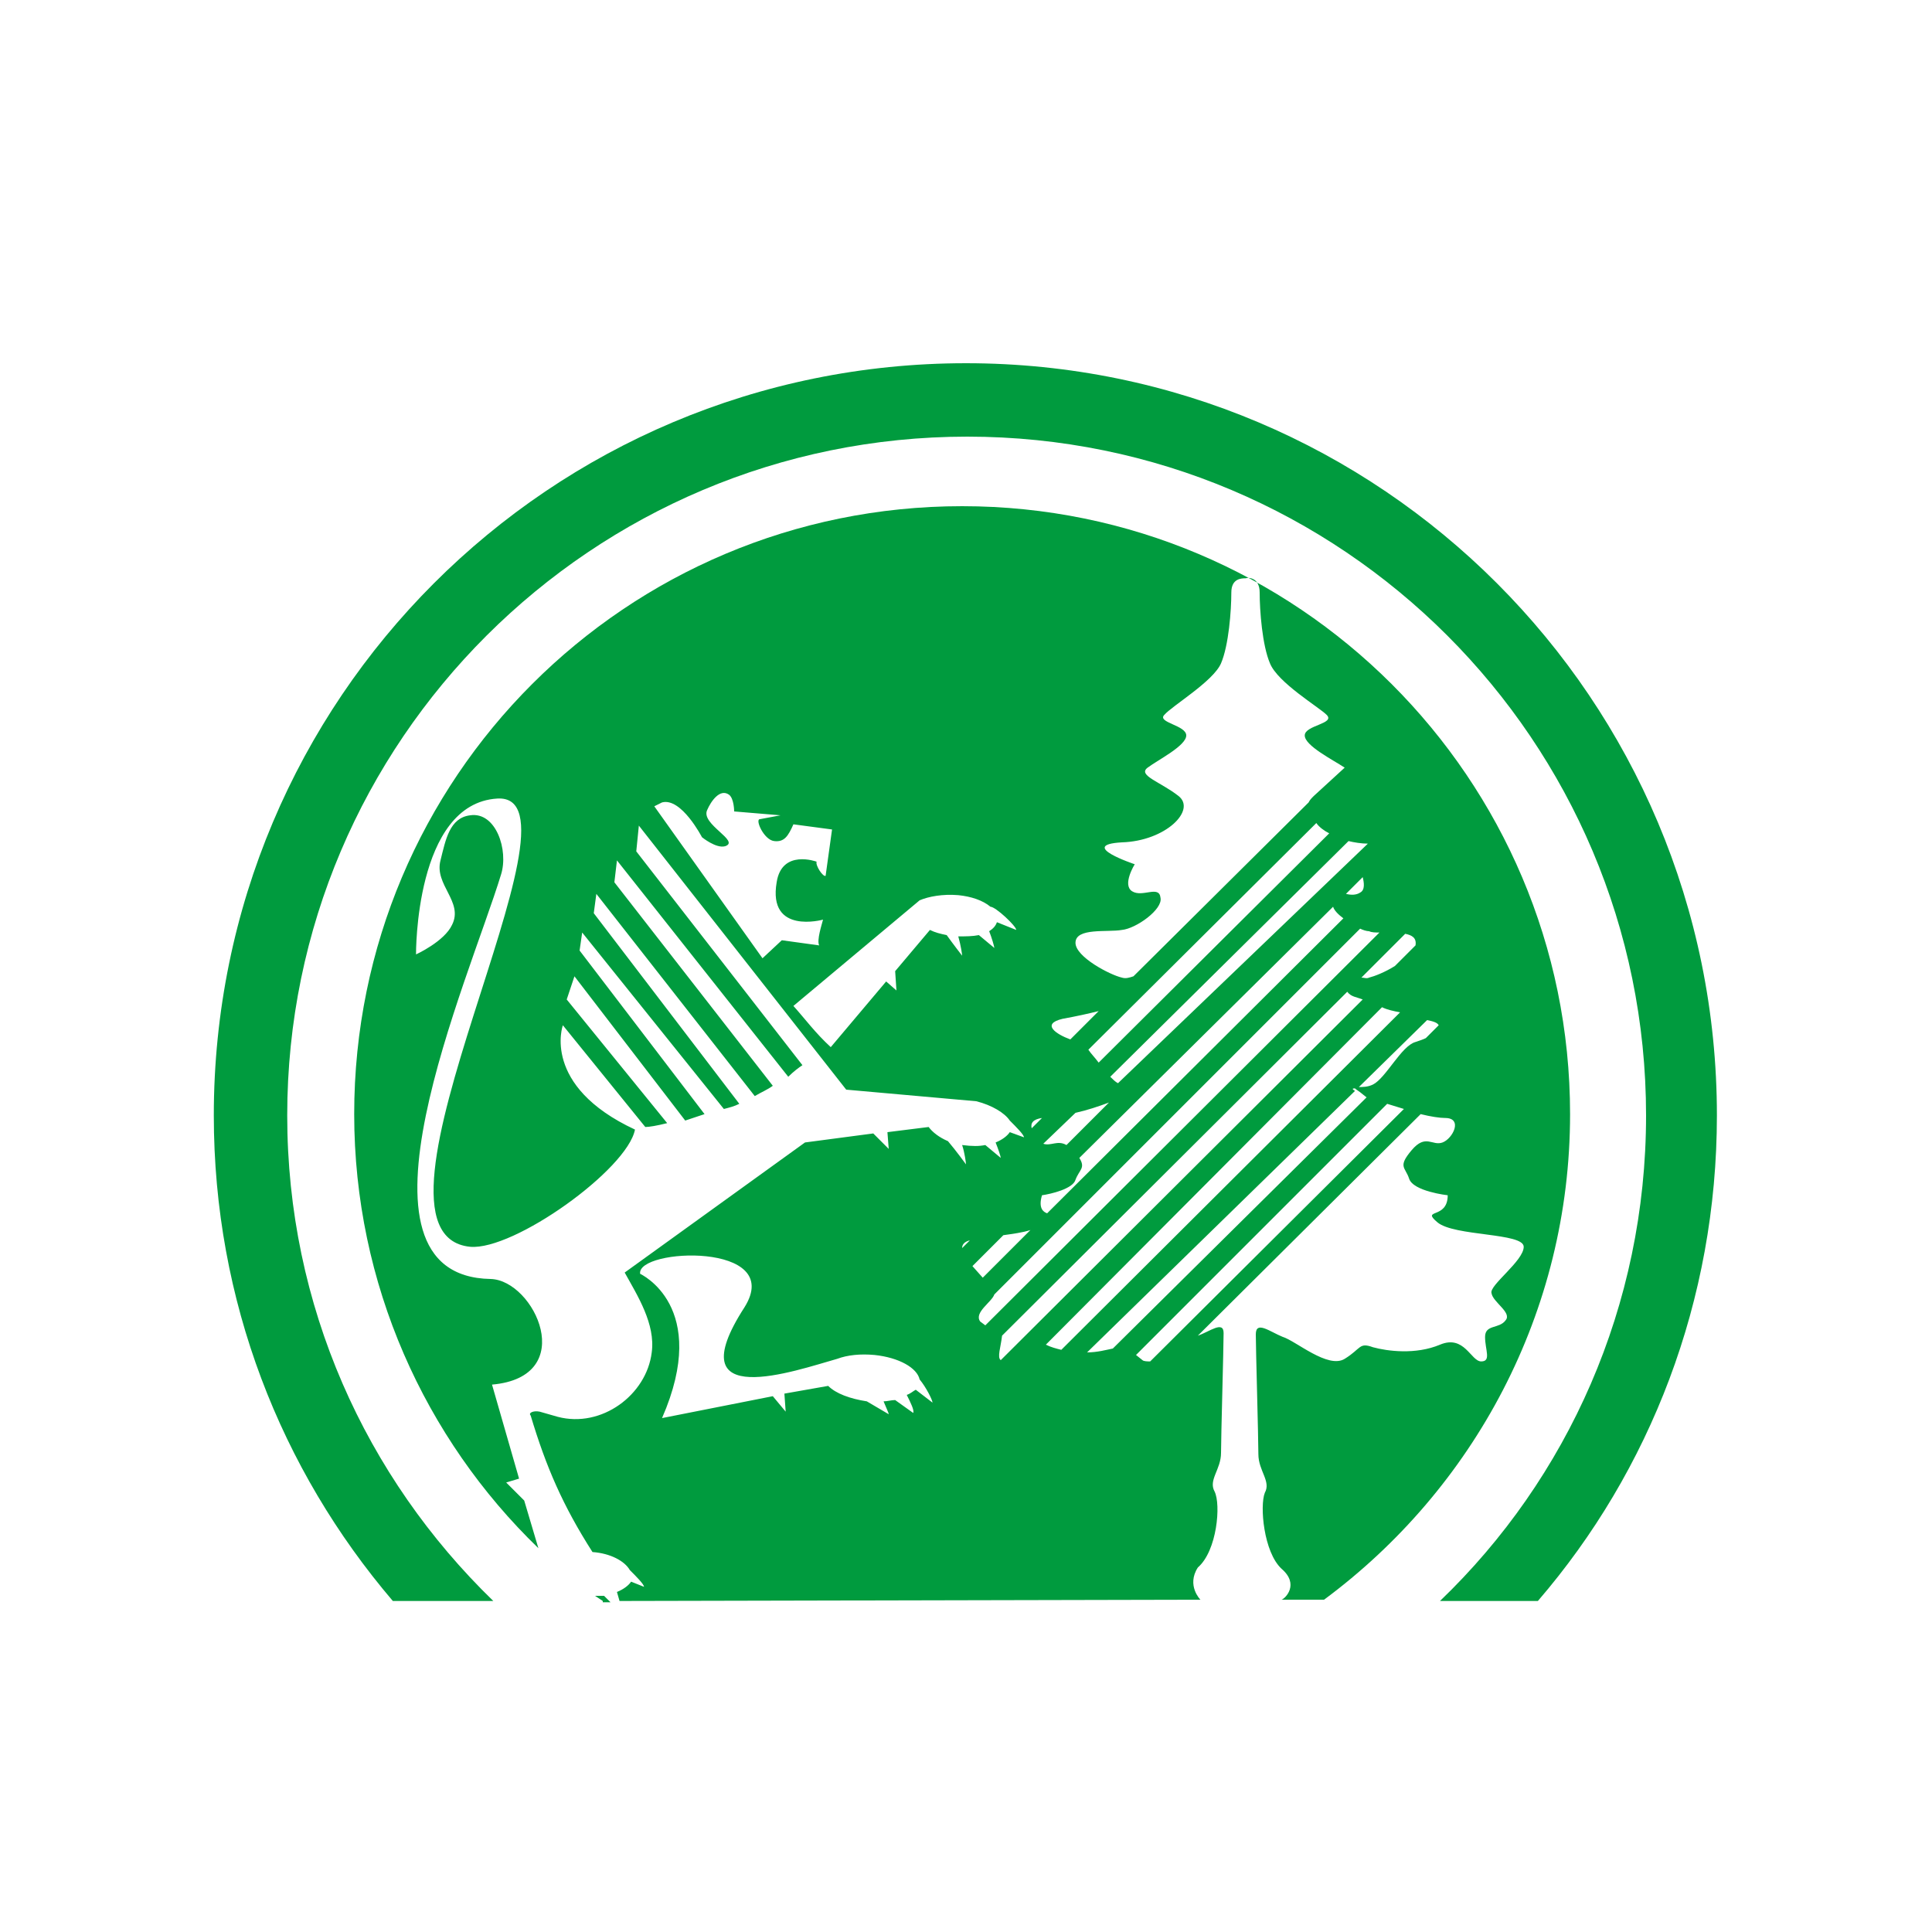<?xml version="1.0" encoding="utf-8"?>
<!-- Generator: Adobe Illustrator 22.1.0, SVG Export Plug-In . SVG Version: 6.00 Build 0)  -->
<svg version="1.1" id="Layer_1" xmlns="http://www.w3.org/2000/svg" xmlns:xlink="http://www.w3.org/1999/xlink" x="0px" y="0px"
	 viewBox="0 0 150 150" style="enable-background:new 0 0 150 150;" xml:space="preserve">
<style type="text/css">
	.st0{fill:#009B3E;}
</style>
<g>
	<path class="st0" d="M38.3,124.3h-7.8c-8.7-10.2-13.9-23.3-13.9-37.7c0-32.3,26.1-58.4,58.4-58.4c32.2,0,58.3,26.1,58.3,58.4
		c0,14.4-5.2,27.6-13.9,37.7h-7.6c9.9-9.5,16-22.9,16-37.7c0-29.1-23.6-52.7-52.7-52.7c-29.1,0-52.8,23.6-52.8,52.7
		C22.3,101.4,28.4,114.7,38.3,124.3"/>
	<path class="st0" d="M46.8,124.3l-0.6-0.4c0.3,0,0.5,0,0.7,0l0.5,0.5H46.8 M93.2,124.2l-45.1,0.1l-0.2-0.7c0.5-0.2,0.9-0.5,1.1-0.8
		l1,0.4c0-0.2-0.6-0.8-1.1-1.3c-0.4-0.7-1.5-1.3-2.9-1.4c-2.3-3.6-3.6-6.6-4.8-10.6c-0.2-0.2,0.2-0.4,0.7-0.3l1.4,0.4
		c3.4,0.9,6.9-1.7,7.3-5c0.3-2.2-1.1-4.4-2.1-6.2l14-10.1l5.3-0.7l1.2,1.2l-0.1-1.3l3.2-0.4c0.3,0.4,0.8,0.8,1.5,1.1
		c0.6,0.7,1.4,1.8,1.4,1.8c0-0.1-0.1-0.9-0.3-1.5c0.8,0.1,1.3,0.1,1.8,0l1.2,1c0-0.1-0.2-0.7-0.4-1.2c0.5-0.2,0.9-0.5,1.1-0.8
		l1.1,0.4c0-0.2-0.6-0.8-1.1-1.3c-0.4-0.6-1.4-1.2-2.6-1.5l-10.1-0.9L49.6,64.1l-0.2,2l12.9,16.6c-0.3,0.2-0.7,0.5-1.1,0.9
		L47.9,66.8l-0.2,1.7l12.3,15.8c-0.4,0.3-0.9,0.5-1.4,0.8L46.3,69.4l-0.2,1.5l11.3,14.8c-0.4,0.2-0.8,0.3-1.2,0.4L45.2,72.4L45,73.8
		l9.7,12.7L53.2,87l-8.6-11.2L44,77.6l7.8,9.6c-0.8,0.2-1.4,0.3-1.7,0.3l-6.4-7.9c0,0-1.7,4.7,5.6,8.1c-0.6,3.1-9.4,9.4-12.8,9.1
		c-9.9-1,9.9-35.3,2.1-34.8c-6.4,0.4-6.3,12.1-6.3,12.1s2.2-1,2.8-2.3c0.9-1.8-1.4-3.1-0.9-5c0.4-1.6,0.7-3.3,2.3-3.5
		c2-0.3,3,2.7,2.4,4.6c-2.5,8.2-12.8,31.2-0.8,31.4c3.4,0.1,6.9,7.6,0.1,8.2l2.1,7.3l-1,0.3l1.4,1.4l1.1,3.7
		c-8.8-8.5-14.3-20.5-14.3-33.7c0-26.1,21.1-47.2,47.2-47.2c26,0,47.2,21.1,47.2,47.2c0,15.4-7.5,29.1-19.1,37.7h-3.3
		c0.3-0.1,1.4-1.2,0-2.4c-1.4-1.3-1.7-4.9-1.3-5.9c0.5-0.9-0.5-1.7-0.5-3c0-1.3-0.2-8.2-0.2-9.3c0-1.1,1.1-0.2,2.1,0.2
		c1,0.3,3.5,2.5,4.8,1.7c1.3-0.8,1.1-1.3,2.2-0.9c1.1,0.3,3.3,0.6,5.2-0.2c1.9-0.8,2.4,1.3,3.2,1.3s0.3-0.9,0.3-1.9s1.1-0.6,1.6-1.3
		c0.5-0.6-1-1.4-1.1-2.1c-0.2-0.6,2.5-2.5,2.5-3.6c0-1.1-5.4-0.8-6.7-1.9c-1.3-1.1,0.8-0.2,0.8-2.1c0,0-2.7-0.3-3-1.3
		c-0.3-0.9-0.9-0.9,0.2-2.2c1.1-1.3,1.6-0.3,2.4-0.6c0.8-0.3,1.6-1.9,0.2-1.9c-0.4,0-1.1-0.1-1.9-0.3l-17.3,17.2
		c0.9-0.3,2-1.2,2-0.2c0,1.1-0.2,8.1-0.2,9.3c0,1.3-1,2.1-0.5,3c0.5,1,0.2,4.6-1.3,5.9C92.1,123.1,93.2,124.2,93.2,124.2
		 M70.4,108.3c0.3-0.1,0.5-0.3,0.7-0.4l1.3,1c0-0.2-0.5-1.2-1-1.8c-0.2-0.9-1.6-1.7-3.5-1.9c-1.1-0.1-2.1,0-2.9,0.3
		c-3.2,0.9-12.5,4.2-7.2-4c3.2-5.1-8.4-4.6-8.1-2.6c0,0,5.5,2.5,1.7,11.2l8.6-1.7l1,1.2l-0.1-1.4l3.4-0.6c0.6,0.6,1.7,1,3,1.2l1.7,1
		c0-0.1-0.2-0.5-0.4-1c0.3,0,0.6-0.1,0.9-0.1l1.4,1C71,109.5,70.7,108.9,70.4,108.3 M89.3,105.7L109,86.1l-1.3-0.4l-19.5,19.5
		l0.5,0.4C88.8,105.7,89.1,105.7,89.3,105.7 M105.6,84.8c-0.6-0.4-0.5-0.4-0.2-0.4c0.4,0,0.8,0,1.2-0.2c1-0.5,2.2-3,3.3-3.3
		c0.3-0.1,0.6-0.2,0.8-0.3l1-1c-0.1-0.2-0.4-0.3-0.9-0.4l-5.4,5.3c-0.4,0-0.5,0-0.2,0.2l-20.8,20.3c0.8,0,1.5-0.2,2-0.3l19.7-19.5
		L105.6,84.8z M82.4,104.8l26.3-26.2c-0.5-0.1-1-0.2-1.4-0.4l-26.1,26.2C81.6,104.6,82,104.7,82.4,104.8 M109.1,72.5l-3.4,3.4
		c0.2,0,0.4,0.1,0.6,0c0.4-0.1,1.2-0.4,2-0.9l1.6-1.6C110,72.8,109.6,72.6,109.1,72.5 M77.7,105.6l28.1-28c-0.5-0.2-0.9-0.2-1.2-0.6
		c0,0,0,0-26.8,26.7C77.7,104.6,77.4,105.4,77.7,105.6 M76.5,102.9l30.6-30.5c-0.3,0-0.6,0-0.8-0.1c-0.2,0-0.5-0.1-0.7-0.2
		l-28.4,28.4c-0.2,0.6-1.6,1.4-1.1,2.1L76.5,102.9z M76.3,99.2l3.7-3.7c-0.6,0.2-1.4,0.3-2.1,0.4l-2.4,2.4L76.3,99.2z M74.7,96.9
		l0.6-0.6C74.9,96.4,74.7,96.6,74.7,96.9 M81.3,94.2l23-22.9c-0.4-0.3-0.7-0.6-0.8-0.9L83.8,89.9c0.5,0.8,0,0.9-0.3,1.7
		c-0.2,0.7-1.9,1.1-2.6,1.2C80.6,93.8,81,94.1,81.3,94.2 M85.3,82.5l17.9-17.8c-0.4-0.2-0.8-0.5-1-0.8L84.5,81.5
		C84.7,81.8,85,82.1,85.3,82.5 M83.1,80.7l2.2-2.2c-0.8,0.2-1.7,0.4-2.8,0.6C80.8,79.5,82,80.3,83.1,80.7 M101.3,57.1
		c0-0.8,2.4-0.9,1.7-1.6c-0.6-0.6-3.8-2.5-4.4-4c-0.6-1.4-0.8-4.1-0.8-5.5c0-1.1-0.8-1.2-1.1-1.1c-0.3,0-1.1,0-1.1,1.1
		c0,1.4-0.2,4.1-0.8,5.5c-0.6,1.4-3.8,3.3-4.4,4c-0.6,0.6,1.7,0.8,1.7,1.6c0,0.8-2.2,1.9-3,2.5c-0.8,0.6,1,1.1,2.4,2.2
		c1.4,1.1-1,3.5-4.4,3.6c-3.5,0.2,1,1.7,1,1.7s-1,1.6-0.2,2.1c0.8,0.5,2.1-0.5,2.2,0.5c0.2,0.9-1.9,2.4-3,2.5
		c-1.1,0.2-3.6-0.2-3.6,1c0,1.1,2.7,2.5,3.6,2.7c0.3,0.1,0.6,0,0.9-0.1l13.6-13.5c0.1-0.2,0.2-0.3,0.4-0.5l2.4-2.2
		C103.5,59,101.3,57.9,101.3,57.1 M106.2,65.5c-0.5,0-1.1-0.1-1.5-0.2L86.2,83.6c0.2,0.2,0.4,0.4,0.6,0.5L106.2,65.5z M105.8,68.1
		l-1.3,1.3c0.4,0.1,0.8,0.1,1.1-0.1C106,69.1,105.9,68.5,105.8,68.1 M81,88.8c0.6,0.2,1.1-0.3,1.8,0.1l3.3-3.3
		c-0.8,0.3-1.7,0.6-2.6,0.8L81,88.8z M80.1,87.6l0.8-0.8C80.2,86.9,80,87.2,80.1,87.6 M76.8,72.3c0.3-0.2,0.5-0.4,0.6-0.7l1.5,0.6
		c0-0.3-1.6-1.8-2-1.8c-0.6-0.5-1.5-0.8-2.5-0.9c-1.2-0.1-2.3,0.1-3,0.4l-9.8,8.2c0.9,1,1.7,2.1,2.9,3.2l4.3-5.1l0.8,0.7l-0.1-1.5
		l2.7-3.2c0.4,0.2,0.8,0.3,1.3,0.4c0.5,0.7,1.2,1.6,1.2,1.6c0-0.1-0.1-0.8-0.3-1.5c0.6,0,1.1,0,1.6-0.1l1.2,1
		C77.2,73.5,77,72.8,76.8,72.3 M56.6,61.7c-0.7-0.5-1.4,0.5-1.7,1.2c-0.5,1.1,2.6,2.4,1.4,2.8c-0.7,0.2-1.8-0.7-1.8-0.7
		s-1.6-3.1-3.1-2.7c-0.2,0.1-0.6,0.3-0.6,0.3l8.4,11.8l1.5-1.4l2.9,0.4c-0.2-0.4,0.2-1.6,0.3-2c0,0-4.3,1.2-3.6-2.9
		c0.4-2.6,3.1-1.6,3.1-1.6c-0.1,0.3,0.5,1.2,0.7,1.1l0.5-3.6l-3-0.4c-0.4,0.9-0.7,1.4-1.5,1.3c-0.8-0.1-1.5-1.7-1.1-1.7l1.6-0.3
		L57,63C57,63,57,62,56.6,61.7"/>
</g>
</svg>
